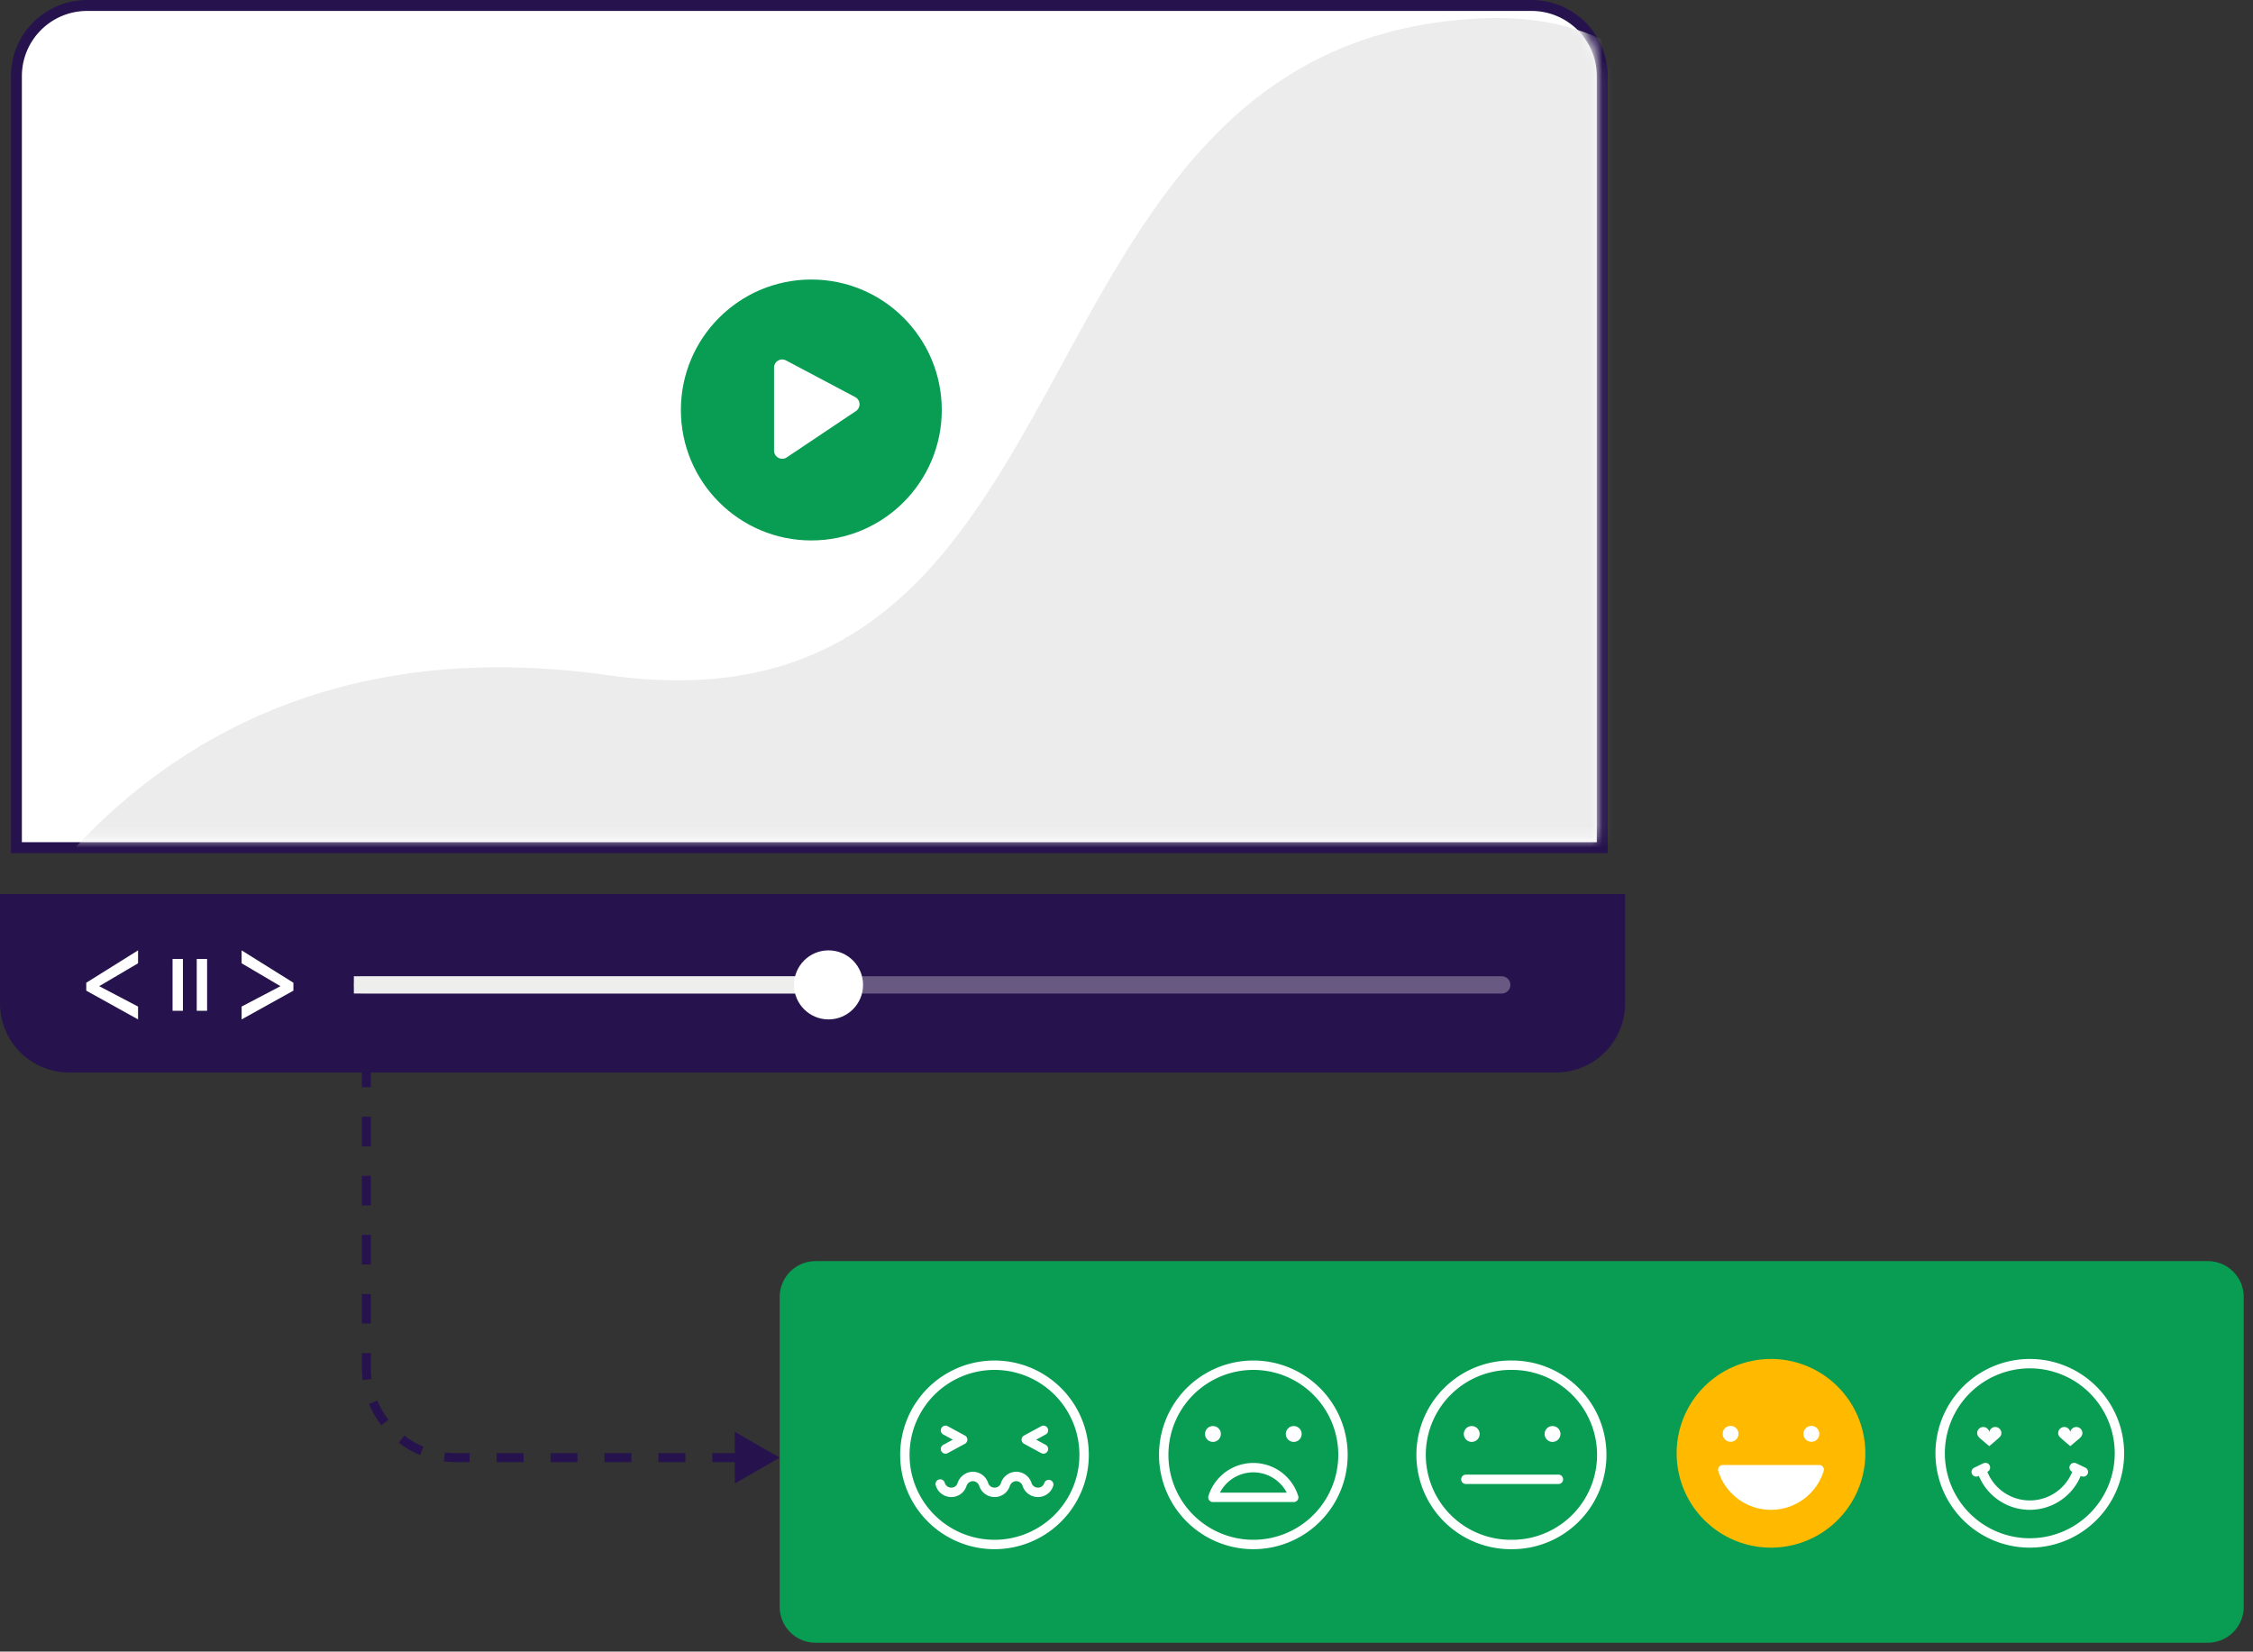 <svg xmlns="http://www.w3.org/2000/svg" width="206" height="151" fill="none"><rect width="100%" height="100%" fill="#333333" stroke="none"/><path fill="#fff" stroke="#26134D" d="M146 77.5h.5V6.964A6.464 6.464 0 0 0 140.036.5H7.964A6.464 6.464 0 0 0 1.5 6.964V77.5H146Z"/><mask id="a" width="145" height="78" x="2" y="-1" maskUnits="userSpaceOnUse" style="mask-type:alpha"><path fill="#fff" stroke="#26134D" stroke-width="2" d="M144.079 75.67h1V6.963A6.963 6.963 0 0 0 138.116 0H10.071a6.964 6.964 0 0 0-6.964 6.964V75.67H144.08Z"/></mask><g mask="url(#a)"><path fill="#ECECEC" fill-rule="evenodd" d="M-4.667 95.936S8.944 55.129 55.558 61.728c46.614 6.599 35.074-57.653 79.545-60.033 44.47-2.38 11.713 85.554 11.713 85.554L-4.667 95.936Z" clip-rule="evenodd"/></g><circle cx="74.183" cy="37.484" r="11.927" fill="#089D52"/><path fill="#fff" d="M70.775 41.2v-7.588a.745.745 0 0 1 1.095-.659l6.323 3.353a.745.745 0 0 1 .066 1.278l-6.323 4.235a.745.745 0 0 1-1.16-.62Z"/><path fill="#26134D" d="M0 81.737h148.59v10.006a6.313 6.313 0 0 1-6.313 6.313H6.313A6.313 6.313 0 0 1 0 91.743V81.737Z"/><path fill="#fff" fill-rule="evenodd" d="M15.778 92.414v-4.735h.947v4.735h-.947Zm2.211 0v-4.735h.947v4.735h-.947Z" clip-rule="evenodd"/><path fill="#fff" d="m22.092 92.028 3.552-1.863-3.552-2.094V86.89l4.735 2.959v.724l-4.735 2.63v-1.175Zm-9.469 0-3.552-1.863 3.552-2.094V86.89l-4.735 2.959v.724l4.735 2.63v-1.175Z"/><path stroke="#fff" stroke-linecap="round" stroke-width="1.578" d="M33.143 90.046H137.31" opacity=".3"/><path stroke="#EEEEED" stroke-linecap="square" stroke-width="1.578" d="M33.143 90.046h42.613"/><circle cx="75.756" cy="90.046" r="3.157" fill="#fff"/><path fill="#089D52" fill-rule="evenodd" d="M71.291 118.581a3.28 3.28 0 0 1 3.28-3.279h127.301a3.279 3.279 0 0 1 3.279 3.279v28.33a3.28 3.28 0 0 1-3.279 3.28H74.571a3.28 3.28 0 0 1-3.28-3.28v-28.33Z" clip-rule="evenodd"/><path fill="#FFBA00" stroke="#FFBA00" stroke-linecap="round" stroke-linejoin="round" stroke-width=".859" d="M170.123 133a8.196 8.196 0 1 0-16.39.002 8.196 8.196 0 0 0 16.39-.002Z"/><path fill="#fff" d="M157.51 131.093a.724.724 0 1 1 1.448 0 .724.724 0 0 1-1.448 0Zm7.388 0a.725.725 0 1 1 1.45.001.725.725 0 0 1-1.45-.001Z"/><path fill="#fff" stroke="#fff" stroke-linecap="round" stroke-linejoin="round" stroke-width=".859" d="M166.333 134.372a4.617 4.617 0 0 1-8.813 0h8.813Z"/><path fill="#fff" d="M110.18 131.106a.724.724 0 1 1 1.448 0 .724.724 0 0 1-1.448 0Zm7.386 0a.725.725 0 1 1 1.45.001.725.725 0 0 1-1.45-.001Z"/><path stroke="#fff" stroke-linecap="round" stroke-linejoin="round" stroke-width=".859" d="M114.598 141.209a8.195 8.195 0 1 0 0-16.39 8.195 8.195 0 1 0 0 16.39Z"/><path stroke="#fff" stroke-linecap="round" stroke-linejoin="round" stroke-width=".859" d="M110.902 136.901a3.87 3.87 0 0 1 7.388 0h-7.388Zm-19.972 4.308a8.195 8.195 0 1 0 0-16.39 8.195 8.195 0 0 0 0 16.39Z"/><path stroke="#fff" stroke-linecap="round" stroke-linejoin="round" stroke-width=".859" d="m86.45 132.477 1.569-.851-1.57-.852m8.957 1.703-1.57-.851 1.57-.852m.483 4.953a1.02 1.02 0 0 1-.994.714c-.469 0-.879-.322-1-.76h.001a1.04 1.04 0 0 0-.978-.69c-.45 0-.864.31-.994.736a1.02 1.02 0 0 1-.993.714c-.47 0-.88-.322-1-.76a1.048 1.048 0 0 0-.975-.69c-.446 0-.863.31-.993.736a1.02 1.02 0 0 1-.994.714c-.469 0-.879-.322-1-.76M193.787 133a8.196 8.196 0 1 0-16.39.002 8.196 8.196 0 0 0 16.39-.002Z"/><path fill="#fff" d="M182.699 130.534a.56.56 0 0 0-.757.232.464.464 0 0 0-.056.213.45.45 0 0 0-.055-.213.56.56 0 0 0-1.051.205c-.036.357.321.578.558.783.181.156.363.311.55.463a36.663 36.663 0 0 0 .836-.719c.155-.141.28-.269.27-.494a.563.563 0 0 0-.295-.47Zm5.783 0a.558.558 0 0 1 .756.232.44.44 0 0 1 .056.213.44.44 0 0 1 .056-.213.56.56 0 0 1 1.051.205c.036.357-.321.578-.559.783-.181.156-.362.311-.549.463a31.214 31.214 0 0 1-.836-.719c-.155-.141-.281-.269-.271-.494a.564.564 0 0 1 .296-.47Z"/><path stroke="#fff" stroke-linecap="round" stroke-linejoin="round" stroke-width=".859" d="M189.997 134.373a4.617 4.617 0 0 1-8.813 0m.351-.201-.84.402m8.951-.402.842.402"/><path fill="#fff" d="M133.842 131.106a.724.724 0 1 1 1.448 0 .724.724 0 0 1-1.448 0Zm7.388 0a.724.724 0 1 1 1.448 0 .724.724 0 0 1-1.448 0Z"/><path stroke="#fff" stroke-linecap="round" stroke-linejoin="round" stroke-width=".859" d="M138.26 141.209a8.195 8.195 0 1 0 0-16.39 8.196 8.196 0 1 0 0 16.39Zm-4.231-5.958h8.462"/><path fill="#26134D" d="m71.291 133.271-4.106-2.371v4.741l4.106-2.37Zm-3.697-.411h-2.465v.821h2.465v-.821Zm-4.93 0h-2.465v.821h2.465v-.821Zm-4.93 0h-2.465v.821h2.465v-.821Zm-4.93 0h-2.465v.821h2.465v-.821Zm-4.93 0H45.41v.821h2.465v-.821Zm-4.93 0h-1.232v.821h1.232v-.821Zm-1.232 0a7.97 7.97 0 0 1-1.02-.066l-.106.814c.369.048.744.073 1.126.073v-.821Zm-2.987-.592a7.784 7.784 0 0 1-1.763-1.02l-.5.651a8.62 8.62 0 0 0 1.949 1.128l.314-.759Zm-3.203-2.46a7.784 7.784 0 0 1-1.02-1.764l-.759.315a8.61 8.61 0 0 0 1.127 1.949l.652-.5Zm-1.546-3.73a7.89 7.89 0 0 1-.066-1.02h-.821c0 .382.025.757.073 1.126l.814-.106Zm-.066-1.02v-1.35h-.821v1.35h.821Zm0-4.05v-2.7h-.821v2.7h.821Zm0-5.401v-2.7h-.821v2.7h.821Zm0-5.4v-2.7h-.821v2.7h.821Zm0-5.401v-2.7h-.821v2.7h.821Zm0-5.4v-1.35h-.821v1.35h.821Z"/></svg>